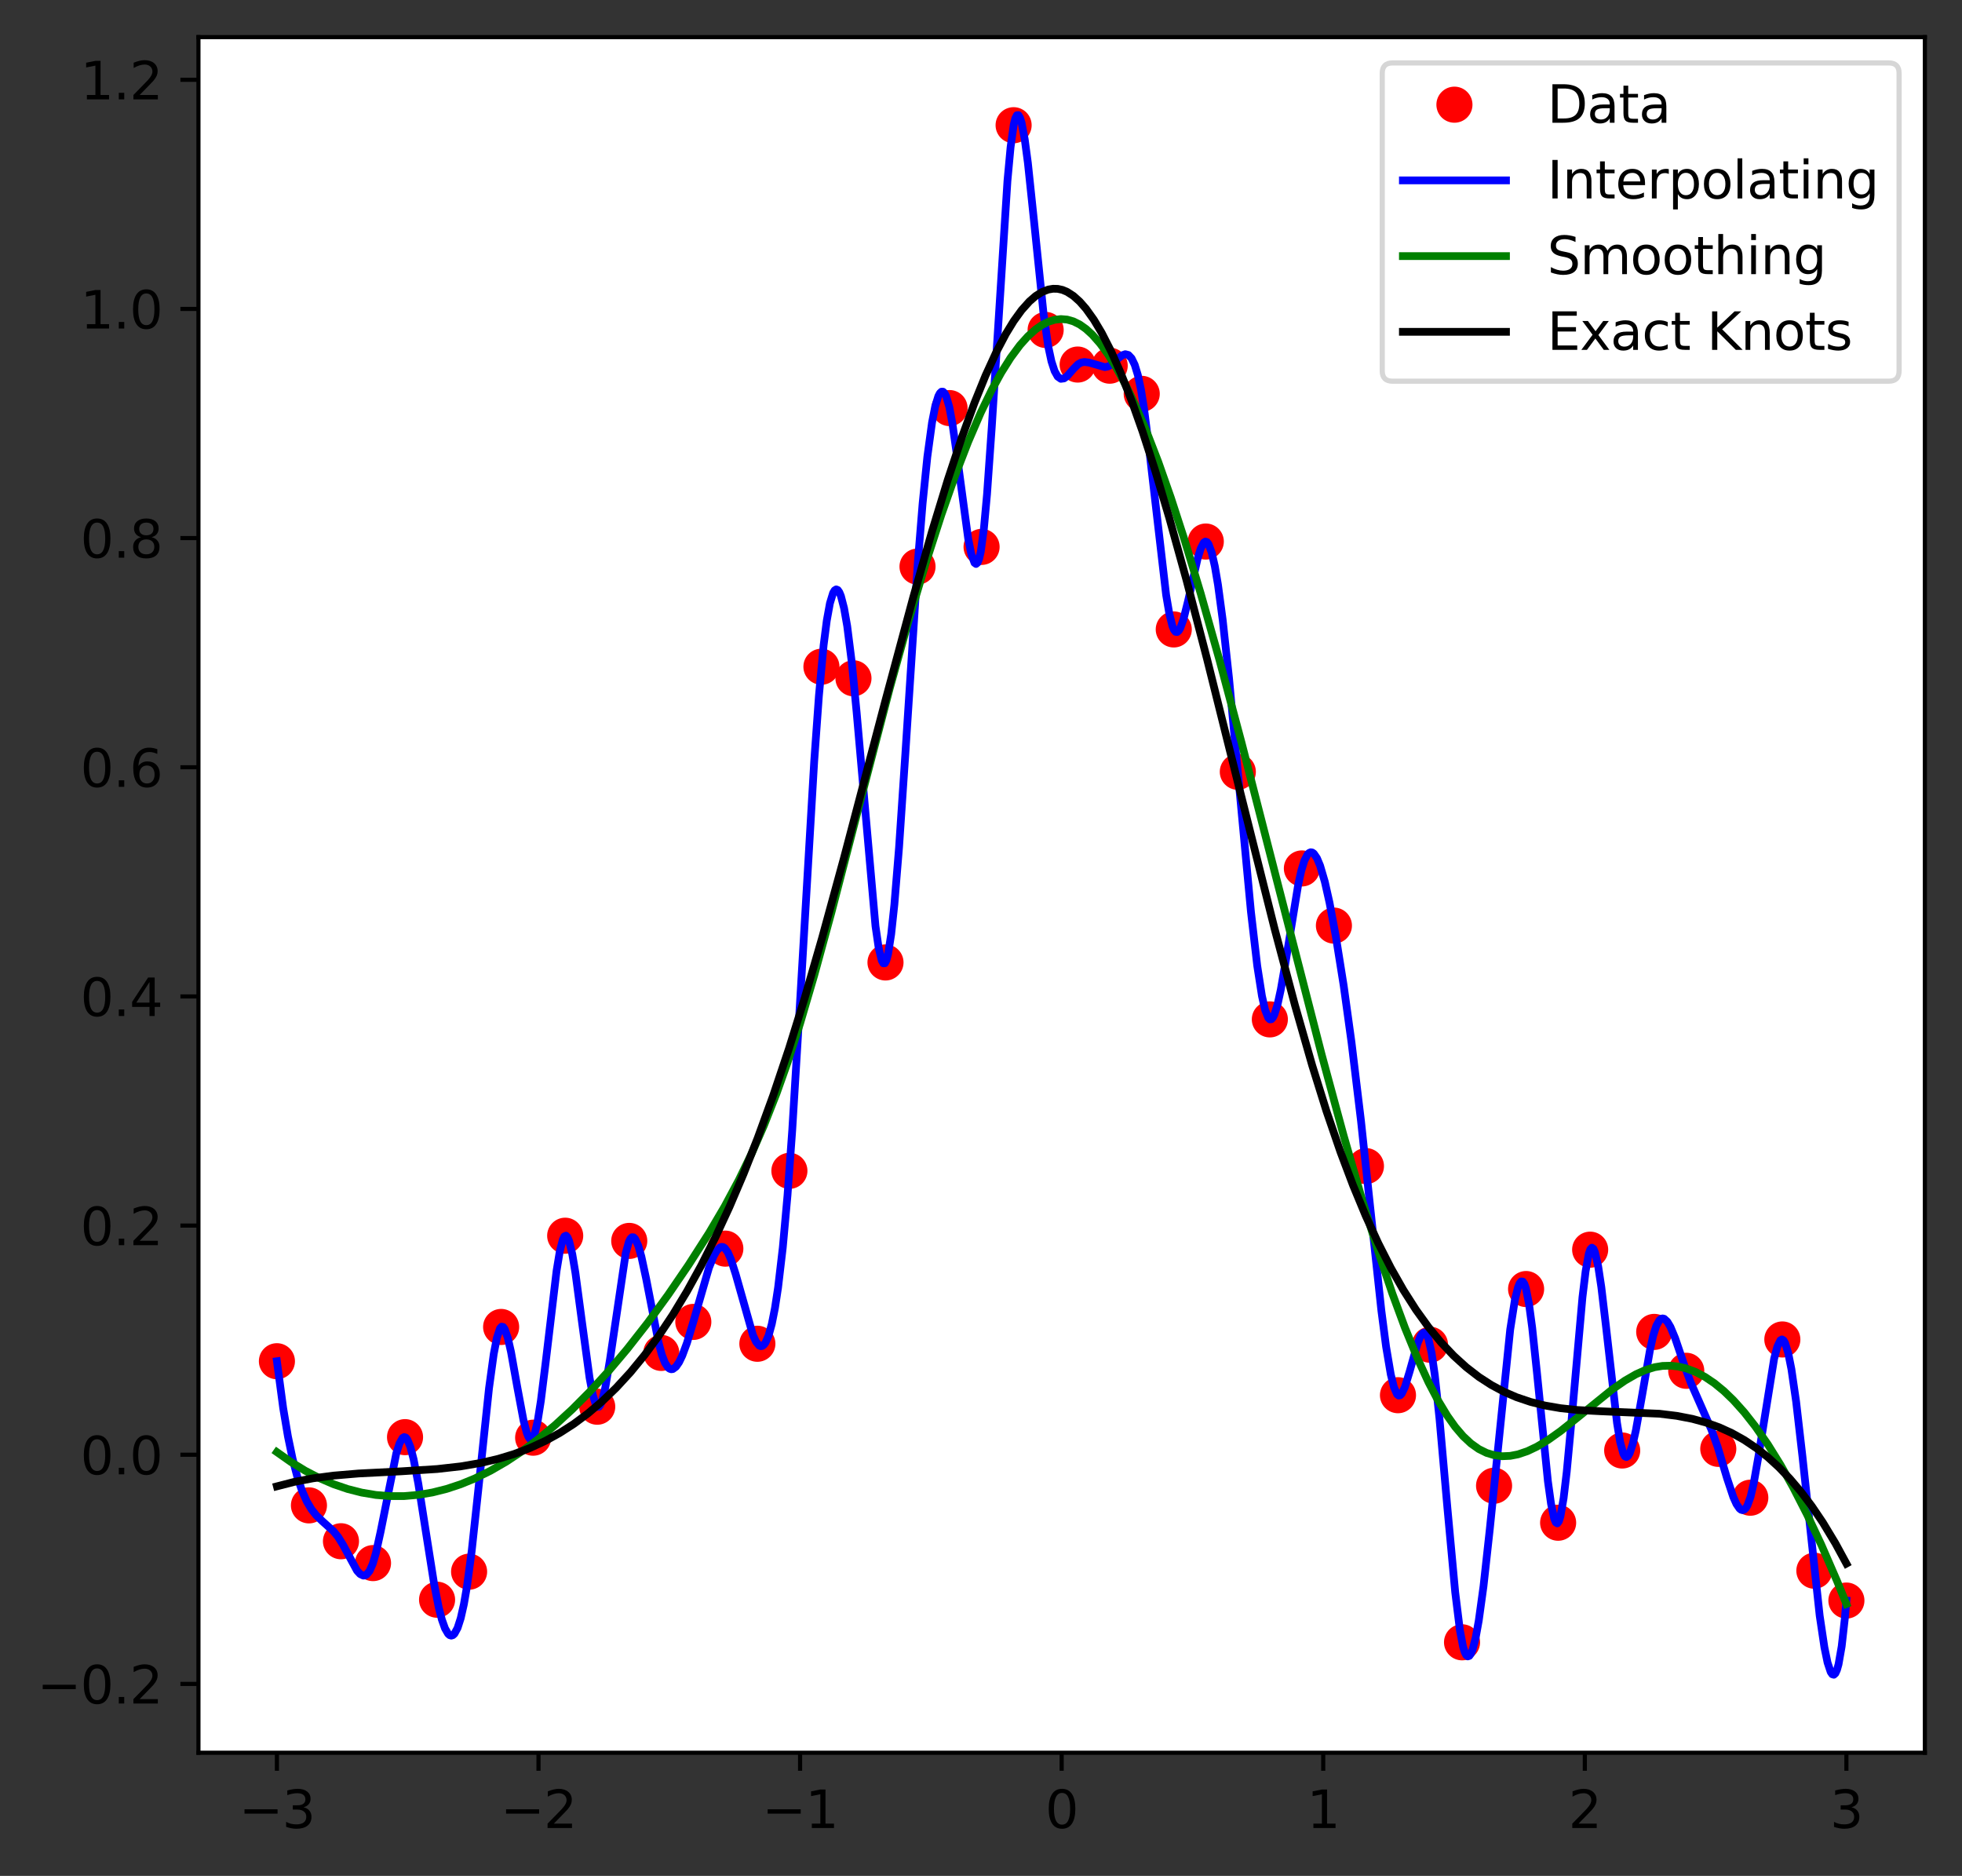 <?xml version="1.0" encoding="utf-8" standalone="no"?>
<!DOCTYPE svg PUBLIC "-//W3C//DTD SVG 1.1//EN"
  "http://www.w3.org/Graphics/SVG/1.1/DTD/svg11.dtd">
<svg xmlns:xlink="http://www.w3.org/1999/xlink" width="380.483pt" height="363.718pt" viewBox="0 0 380.483 363.718" xmlns="http://www.w3.org/2000/svg" version="1.1">
 <rect x="0" y="0" width="380.483" height="363.718" fill="#333333" stroke="none"/>
 <defs>
  <style type="text/css">*{stroke-linejoin: round; stroke-linecap: butt}</style>
 </defs>
 <g id="figure_1">
  <g id="patch_1">
   <path d="M -0 363.718 
L 380.483 363.718 
L 380.483 0 
L -0 0 
L -0 363.718 
z
" style="fill: none"/>
  </g>
  <g id="axes_1">
   <g id="patch_2">
    <path d="M 38.483 339.84 
L 373.283 339.84 
L 373.283 7.2 
L 38.483 7.2 
z
" style="fill: #ffffff"/>
   </g>
   <g id="matplotlib.axis_1">
    <g id="xtick_1">
     <g id="line2d_1">
      <defs>
       <path id="m5f7821ef68" d="M 0 0 
L 0 3.5 
" style="stroke: #000000; stroke-width: 0.8"/>
      </defs>
      <g>
       <use xlink:href="#m5f7821ef68" x="53.701" y="339.84" style="stroke: #000000; stroke-width: 0.8"/>
      </g>
     </g>
     <g id="text_1">
      <!-- −3 -->
      <g transform="translate(46.33 354.438) scale(0.1 -0.1)">
       <defs>
        <path id="DejaVuSans-2212" d="M 678 2272 
L 4684 2272 
L 4684 1741 
L 678 1741 
L 678 2272 
z
" transform="scale(0.016)"/>
        <path id="DejaVuSans-33" d="M 2597 2516 
Q 3050 2419 3304 2112 
Q 3559 1806 3559 1356 
Q 3559 666 3084 287 
Q 2609 -91 1734 -91 
Q 1441 -91 1130 -33 
Q 819 25 488 141 
L 488 750 
Q 750 597 1062 519 
Q 1375 441 1716 441 
Q 2309 441 2620 675 
Q 2931 909 2931 1356 
Q 2931 1769 2642 2001 
Q 2353 2234 1838 2234 
L 1294 2234 
L 1294 2753 
L 1863 2753 
Q 2328 2753 2575 2939 
Q 2822 3125 2822 3475 
Q 2822 3834 2567 4026 
Q 2313 4219 1838 4219 
Q 1578 4219 1281 4162 
Q 984 4106 628 3988 
L 628 4550 
Q 988 4650 1302 4700 
Q 1616 4750 1894 4750 
Q 2613 4750 3031 4423 
Q 3450 4097 3450 3541 
Q 3450 3153 3228 2886 
Q 3006 2619 2597 2516 
z
" transform="scale(0.016)"/>
       </defs>
       <use xlink:href="#DejaVuSans-2212"/>
       <use xlink:href="#DejaVuSans-33" x="83.789"/>
      </g>
     </g>
    </g>
    <g id="xtick_2">
     <g id="line2d_2">
      <g>
       <use xlink:href="#m5f7821ef68" x="104.428" y="339.84" style="stroke: #000000; stroke-width: 0.8"/>
      </g>
     </g>
     <g id="text_2">
      <!-- −2 -->
      <g transform="translate(97.057 354.438) scale(0.1 -0.1)">
       <defs>
        <path id="DejaVuSans-32" d="M 1228 531 
L 3431 531 
L 3431 0 
L 469 0 
L 469 531 
Q 828 903 1448 1529 
Q 2069 2156 2228 2338 
Q 2531 2678 2651 2914 
Q 2772 3150 2772 3378 
Q 2772 3750 2511 3984 
Q 2250 4219 1831 4219 
Q 1534 4219 1204 4116 
Q 875 4013 500 3803 
L 500 4441 
Q 881 4594 1212 4672 
Q 1544 4750 1819 4750 
Q 2544 4750 2975 4387 
Q 3406 4025 3406 3419 
Q 3406 3131 3298 2873 
Q 3191 2616 2906 2266 
Q 2828 2175 2409 1742 
Q 1991 1309 1228 531 
z
" transform="scale(0.016)"/>
       </defs>
       <use xlink:href="#DejaVuSans-2212"/>
       <use xlink:href="#DejaVuSans-32" x="83.789"/>
      </g>
     </g>
    </g>
    <g id="xtick_3">
     <g id="line2d_3">
      <g>
       <use xlink:href="#m5f7821ef68" x="155.156" y="339.84" style="stroke: #000000; stroke-width: 0.8"/>
      </g>
     </g>
     <g id="text_3">
      <!-- −1 -->
      <g transform="translate(147.784 354.438) scale(0.1 -0.1)">
       <defs>
        <path id="DejaVuSans-31" d="M 794 531 
L 1825 531 
L 1825 4091 
L 703 3866 
L 703 4441 
L 1819 4666 
L 2450 4666 
L 2450 531 
L 3481 531 
L 3481 0 
L 794 0 
L 794 531 
z
" transform="scale(0.016)"/>
       </defs>
       <use xlink:href="#DejaVuSans-2212"/>
       <use xlink:href="#DejaVuSans-31" x="83.789"/>
      </g>
     </g>
    </g>
    <g id="xtick_4">
     <g id="line2d_4">
      <g>
       <use xlink:href="#m5f7821ef68" x="205.883" y="339.84" style="stroke: #000000; stroke-width: 0.8"/>
      </g>
     </g>
     <g id="text_4">
      <!-- 0 -->
      <g transform="translate(202.702 354.438) scale(0.1 -0.1)">
       <defs>
        <path id="DejaVuSans-30" d="M 2034 4250 
Q 1547 4250 1301 3770 
Q 1056 3291 1056 2328 
Q 1056 1369 1301 889 
Q 1547 409 2034 409 
Q 2525 409 2770 889 
Q 3016 1369 3016 2328 
Q 3016 3291 2770 3770 
Q 2525 4250 2034 4250 
z
M 2034 4750 
Q 2819 4750 3233 4129 
Q 3647 3509 3647 2328 
Q 3647 1150 3233 529 
Q 2819 -91 2034 -91 
Q 1250 -91 836 529 
Q 422 1150 422 2328 
Q 422 3509 836 4129 
Q 1250 4750 2034 4750 
z
" transform="scale(0.016)"/>
       </defs>
       <use xlink:href="#DejaVuSans-30"/>
      </g>
     </g>
    </g>
    <g id="xtick_5">
     <g id="line2d_5">
      <g>
       <use xlink:href="#m5f7821ef68" x="256.61" y="339.84" style="stroke: #000000; stroke-width: 0.8"/>
      </g>
     </g>
     <g id="text_5">
      <!-- 1 -->
      <g transform="translate(253.429 354.438) scale(0.1 -0.1)">
       <use xlink:href="#DejaVuSans-31"/>
      </g>
     </g>
    </g>
    <g id="xtick_6">
     <g id="line2d_6">
      <g>
       <use xlink:href="#m5f7821ef68" x="307.337" y="339.84" style="stroke: #000000; stroke-width: 0.8"/>
      </g>
     </g>
     <g id="text_6">
      <!-- 2 -->
      <g transform="translate(304.156 354.438) scale(0.1 -0.1)">
       <use xlink:href="#DejaVuSans-32"/>
      </g>
     </g>
    </g>
    <g id="xtick_7">
     <g id="line2d_7">
      <g>
       <use xlink:href="#m5f7821ef68" x="358.065" y="339.84" style="stroke: #000000; stroke-width: 0.8"/>
      </g>
     </g>
     <g id="text_7">
      <!-- 3 -->
      <g transform="translate(354.883 354.438) scale(0.1 -0.1)">
       <use xlink:href="#DejaVuSans-33"/>
      </g>
     </g>
    </g>
   </g>
   <g id="matplotlib.axis_2">
    <g id="ytick_1">
     <g id="line2d_8">
      <defs>
       <path id="mb651087189" d="M 0 0 
L -3.5 0 
" style="stroke: #000000; stroke-width: 0.8"/>
      </defs>
      <g>
       <use xlink:href="#mb651087189" x="38.483" y="326.496" style="stroke: #000000; stroke-width: 0.8"/>
      </g>
     </g>
     <g id="text_8">
      <!-- −0.2 -->
      <g transform="translate(7.2 330.296) scale(0.1 -0.1)">
       <defs>
        <path id="DejaVuSans-2e" d="M 684 794 
L 1344 794 
L 1344 0 
L 684 0 
L 684 794 
z
" transform="scale(0.016)"/>
       </defs>
       <use xlink:href="#DejaVuSans-2212"/>
       <use xlink:href="#DejaVuSans-30" x="83.789"/>
       <use xlink:href="#DejaVuSans-2e" x="147.412"/>
       <use xlink:href="#DejaVuSans-32" x="179.199"/>
      </g>
     </g>
    </g>
    <g id="ytick_2">
     <g id="line2d_9">
      <g>
       <use xlink:href="#mb651087189" x="38.483" y="282.063" style="stroke: #000000; stroke-width: 0.8"/>
      </g>
     </g>
     <g id="text_9">
      <!-- 0.0 -->
      <g transform="translate(15.58 285.863) scale(0.1 -0.1)">
       <use xlink:href="#DejaVuSans-30"/>
       <use xlink:href="#DejaVuSans-2e" x="63.623"/>
       <use xlink:href="#DejaVuSans-30" x="95.41"/>
      </g>
     </g>
    </g>
    <g id="ytick_3">
     <g id="line2d_10">
      <g>
       <use xlink:href="#mb651087189" x="38.483" y="237.63" style="stroke: #000000; stroke-width: 0.8"/>
      </g>
     </g>
     <g id="text_10">
      <!-- 0.2 -->
      <g transform="translate(15.58 241.43) scale(0.1 -0.1)">
       <use xlink:href="#DejaVuSans-30"/>
       <use xlink:href="#DejaVuSans-2e" x="63.623"/>
       <use xlink:href="#DejaVuSans-32" x="95.41"/>
      </g>
     </g>
    </g>
    <g id="ytick_4">
     <g id="line2d_11">
      <g>
       <use xlink:href="#mb651087189" x="38.483" y="193.197" style="stroke: #000000; stroke-width: 0.8"/>
      </g>
     </g>
     <g id="text_11">
      <!-- 0.4 -->
      <g transform="translate(15.58 196.997) scale(0.1 -0.1)">
       <defs>
        <path id="DejaVuSans-34" d="M 2419 4116 
L 825 1625 
L 2419 1625 
L 2419 4116 
z
M 2253 4666 
L 3047 4666 
L 3047 1625 
L 3713 1625 
L 3713 1100 
L 3047 1100 
L 3047 0 
L 2419 0 
L 2419 1100 
L 313 1100 
L 313 1709 
L 2253 4666 
z
" transform="scale(0.016)"/>
       </defs>
       <use xlink:href="#DejaVuSans-30"/>
       <use xlink:href="#DejaVuSans-2e" x="63.623"/>
       <use xlink:href="#DejaVuSans-34" x="95.41"/>
      </g>
     </g>
    </g>
    <g id="ytick_5">
     <g id="line2d_12">
      <g>
       <use xlink:href="#mb651087189" x="38.483" y="148.764" style="stroke: #000000; stroke-width: 0.8"/>
      </g>
     </g>
     <g id="text_12">
      <!-- 0.6 -->
      <g transform="translate(15.58 152.564) scale(0.1 -0.1)">
       <defs>
        <path id="DejaVuSans-36" d="M 2113 2584 
Q 1688 2584 1439 2293 
Q 1191 2003 1191 1497 
Q 1191 994 1439 701 
Q 1688 409 2113 409 
Q 2538 409 2786 701 
Q 3034 994 3034 1497 
Q 3034 2003 2786 2293 
Q 2538 2584 2113 2584 
z
M 3366 4563 
L 3366 3988 
Q 3128 4100 2886 4159 
Q 2644 4219 2406 4219 
Q 1781 4219 1451 3797 
Q 1122 3375 1075 2522 
Q 1259 2794 1537 2939 
Q 1816 3084 2150 3084 
Q 2853 3084 3261 2657 
Q 3669 2231 3669 1497 
Q 3669 778 3244 343 
Q 2819 -91 2113 -91 
Q 1303 -91 875 529 
Q 447 1150 447 2328 
Q 447 3434 972 4092 
Q 1497 4750 2381 4750 
Q 2619 4750 2861 4703 
Q 3103 4656 3366 4563 
z
" transform="scale(0.016)"/>
       </defs>
       <use xlink:href="#DejaVuSans-30"/>
       <use xlink:href="#DejaVuSans-2e" x="63.623"/>
       <use xlink:href="#DejaVuSans-36" x="95.41"/>
      </g>
     </g>
    </g>
    <g id="ytick_6">
     <g id="line2d_13">
      <g>
       <use xlink:href="#mb651087189" x="38.483" y="104.331" style="stroke: #000000; stroke-width: 0.8"/>
      </g>
     </g>
     <g id="text_13">
      <!-- 0.8 -->
      <g transform="translate(15.58 108.131) scale(0.1 -0.1)">
       <defs>
        <path id="DejaVuSans-38" d="M 2034 2216 
Q 1584 2216 1326 1975 
Q 1069 1734 1069 1313 
Q 1069 891 1326 650 
Q 1584 409 2034 409 
Q 2484 409 2743 651 
Q 3003 894 3003 1313 
Q 3003 1734 2745 1975 
Q 2488 2216 2034 2216 
z
M 1403 2484 
Q 997 2584 770 2862 
Q 544 3141 544 3541 
Q 544 4100 942 4425 
Q 1341 4750 2034 4750 
Q 2731 4750 3128 4425 
Q 3525 4100 3525 3541 
Q 3525 3141 3298 2862 
Q 3072 2584 2669 2484 
Q 3125 2378 3379 2068 
Q 3634 1759 3634 1313 
Q 3634 634 3220 271 
Q 2806 -91 2034 -91 
Q 1263 -91 848 271 
Q 434 634 434 1313 
Q 434 1759 690 2068 
Q 947 2378 1403 2484 
z
M 1172 3481 
Q 1172 3119 1398 2916 
Q 1625 2713 2034 2713 
Q 2441 2713 2670 2916 
Q 2900 3119 2900 3481 
Q 2900 3844 2670 4047 
Q 2441 4250 2034 4250 
Q 1625 4250 1398 4047 
Q 1172 3844 1172 3481 
z
" transform="scale(0.016)"/>
       </defs>
       <use xlink:href="#DejaVuSans-30"/>
       <use xlink:href="#DejaVuSans-2e" x="63.623"/>
       <use xlink:href="#DejaVuSans-38" x="95.41"/>
      </g>
     </g>
    </g>
    <g id="ytick_7">
     <g id="line2d_14">
      <g>
       <use xlink:href="#mb651087189" x="38.483" y="59.898" style="stroke: #000000; stroke-width: 0.8"/>
      </g>
     </g>
     <g id="text_14">
      <!-- 1.0 -->
      <g transform="translate(15.58 63.698) scale(0.1 -0.1)">
       <use xlink:href="#DejaVuSans-31"/>
       <use xlink:href="#DejaVuSans-2e" x="63.623"/>
       <use xlink:href="#DejaVuSans-30" x="95.41"/>
      </g>
     </g>
    </g>
    <g id="ytick_8">
     <g id="line2d_15">
      <g>
       <use xlink:href="#mb651087189" x="38.483" y="15.465" style="stroke: #000000; stroke-width: 0.8"/>
      </g>
     </g>
     <g id="text_15">
      <!-- 1.2 -->
      <g transform="translate(15.58 19.265) scale(0.1 -0.1)">
       <use xlink:href="#DejaVuSans-31"/>
       <use xlink:href="#DejaVuSans-2e" x="63.623"/>
       <use xlink:href="#DejaVuSans-32" x="95.41"/>
      </g>
     </g>
    </g>
   </g>
   <g id="line2d_16">
    <defs>
     <path id="m5ab992fd06" d="M 0 3 
C 0.796 3 1.559 2.684 2.121 2.121 
C 2.684 1.559 3 0.796 3 0 
C 3 -0.796 2.684 -1.559 2.121 -2.121 
C 1.559 -2.684 0.796 -3 0 -3 
C -0.796 -3 -1.559 -2.684 -2.121 -2.121 
C -2.684 -1.559 -3 -0.796 -3 0 
C -3 0.796 -2.684 1.559 -2.121 2.121 
C -1.559 2.684 -0.796 3 0 3 
z
" style="stroke: #ff0000"/>
    </defs>
    <g clip-path="url(#p4820dbc3f5)">
     <use xlink:href="#m5ab992fd06" x="53.701" y="263.932" style="fill: #ff0000; stroke: #ff0000"/>
     <use xlink:href="#m5ab992fd06" x="59.912" y="291.879" style="fill: #ff0000; stroke: #ff0000"/>
     <use xlink:href="#m5ab992fd06" x="66.124" y="298.836" style="fill: #ff0000; stroke: #ff0000"/>
     <use xlink:href="#m5ab992fd06" x="72.336" y="303.073" style="fill: #ff0000; stroke: #ff0000"/>
     <use xlink:href="#m5ab992fd06" x="78.547" y="278.652" style="fill: #ff0000; stroke: #ff0000"/>
     <use xlink:href="#m5ab992fd06" x="84.759" y="310.173" style="fill: #ff0000; stroke: #ff0000"/>
     <use xlink:href="#m5ab992fd06" x="90.97" y="304.739" style="fill: #ff0000; stroke: #ff0000"/>
     <use xlink:href="#m5ab992fd06" x="97.182" y="257.287" style="fill: #ff0000; stroke: #ff0000"/>
     <use xlink:href="#m5ab992fd06" x="103.393" y="278.758" style="fill: #ff0000; stroke: #ff0000"/>
     <use xlink:href="#m5ab992fd06" x="109.605" y="239.596" style="fill: #ff0000; stroke: #ff0000"/>
     <use xlink:href="#m5ab992fd06" x="115.816" y="272.752" style="fill: #ff0000; stroke: #ff0000"/>
     <use xlink:href="#m5ab992fd06" x="122.028" y="240.602" style="fill: #ff0000; stroke: #ff0000"/>
     <use xlink:href="#m5ab992fd06" x="128.239" y="262.321" style="fill: #ff0000; stroke: #ff0000"/>
     <use xlink:href="#m5ab992fd06" x="134.451" y="256.307" style="fill: #ff0000; stroke: #ff0000"/>
     <use xlink:href="#m5ab992fd06" x="140.662" y="242.1" style="fill: #ff0000; stroke: #ff0000"/>
     <use xlink:href="#m5ab992fd06" x="146.874" y="260.545" style="fill: #ff0000; stroke: #ff0000"/>
     <use xlink:href="#m5ab992fd06" x="153.085" y="227.019" style="fill: #ff0000; stroke: #ff0000"/>
     <use xlink:href="#m5ab992fd06" x="159.297" y="129.273" style="fill: #ff0000; stroke: #ff0000"/>
     <use xlink:href="#m5ab992fd06" x="165.508" y="131.516" style="fill: #ff0000; stroke: #ff0000"/>
     <use xlink:href="#m5ab992fd06" x="171.72" y="186.613" style="fill: #ff0000; stroke: #ff0000"/>
     <use xlink:href="#m5ab992fd06" x="177.931" y="109.86" style="fill: #ff0000; stroke: #ff0000"/>
     <use xlink:href="#m5ab992fd06" x="184.143" y="79.125" style="fill: #ff0000; stroke: #ff0000"/>
     <use xlink:href="#m5ab992fd06" x="190.354" y="106.039" style="fill: #ff0000; stroke: #ff0000"/>
     <use xlink:href="#m5ab992fd06" x="196.566" y="24.278" style="fill: #ff0000; stroke: #ff0000"/>
     <use xlink:href="#m5ab992fd06" x="202.777" y="63.975" style="fill: #ff0000; stroke: #ff0000"/>
     <use xlink:href="#m5ab992fd06" x="208.989" y="70.685" style="fill: #ff0000; stroke: #ff0000"/>
     <use xlink:href="#m5ab992fd06" x="215.2" y="70.904" style="fill: #ff0000; stroke: #ff0000"/>
     <use xlink:href="#m5ab992fd06" x="221.412" y="76.365" style="fill: #ff0000; stroke: #ff0000"/>
     <use xlink:href="#m5ab992fd06" x="227.623" y="122.044" style="fill: #ff0000; stroke: #ff0000"/>
     <use xlink:href="#m5ab992fd06" x="233.835" y="105" style="fill: #ff0000; stroke: #ff0000"/>
     <use xlink:href="#m5ab992fd06" x="240.046" y="149.647" style="fill: #ff0000; stroke: #ff0000"/>
     <use xlink:href="#m5ab992fd06" x="246.258" y="197.652" style="fill: #ff0000; stroke: #ff0000"/>
     <use xlink:href="#m5ab992fd06" x="252.469" y="168.382" style="fill: #ff0000; stroke: #ff0000"/>
     <use xlink:href="#m5ab992fd06" x="258.681" y="179.466" style="fill: #ff0000; stroke: #ff0000"/>
     <use xlink:href="#m5ab992fd06" x="264.892" y="226.099" style="fill: #ff0000; stroke: #ff0000"/>
     <use xlink:href="#m5ab992fd06" x="271.104" y="270.52" style="fill: #ff0000; stroke: #ff0000"/>
     <use xlink:href="#m5ab992fd06" x="277.315" y="260.732" style="fill: #ff0000; stroke: #ff0000"/>
     <use xlink:href="#m5ab992fd06" x="283.527" y="318.429" style="fill: #ff0000; stroke: #ff0000"/>
     <use xlink:href="#m5ab992fd06" x="289.738" y="288.069" style="fill: #ff0000; stroke: #ff0000"/>
     <use xlink:href="#m5ab992fd06" x="295.95" y="249.936" style="fill: #ff0000; stroke: #ff0000"/>
     <use xlink:href="#m5ab992fd06" x="302.161" y="295.245" style="fill: #ff0000; stroke: #ff0000"/>
     <use xlink:href="#m5ab992fd06" x="308.373" y="242.302" style="fill: #ff0000; stroke: #ff0000"/>
     <use xlink:href="#m5ab992fd06" x="314.584" y="281.241" style="fill: #ff0000; stroke: #ff0000"/>
     <use xlink:href="#m5ab992fd06" x="320.796" y="258.245" style="fill: #ff0000; stroke: #ff0000"/>
     <use xlink:href="#m5ab992fd06" x="327.007" y="265.785" style="fill: #ff0000; stroke: #ff0000"/>
     <use xlink:href="#m5ab992fd06" x="333.219" y="280.921" style="fill: #ff0000; stroke: #ff0000"/>
     <use xlink:href="#m5ab992fd06" x="339.43" y="290.396" style="fill: #ff0000; stroke: #ff0000"/>
     <use xlink:href="#m5ab992fd06" x="345.642" y="259.712" style="fill: #ff0000; stroke: #ff0000"/>
     <use xlink:href="#m5ab992fd06" x="351.853" y="304.551" style="fill: #ff0000; stroke: #ff0000"/>
     <use xlink:href="#m5ab992fd06" x="358.065" y="310.337" style="fill: #ff0000; stroke: #ff0000"/>
    </g>
   </g>
   <g id="line2d_17">
    <path d="M 53.701 263.932 
L 54.92 273.044 
L 55.834 278.485 
L 56.748 282.88 
L 57.662 286.361 
L 58.576 289.061 
L 59.49 291.112 
L 60.404 292.648 
L 61.318 293.8 
L 62.536 294.97 
L 64.669 296.891 
L 65.583 298.009 
L 66.497 299.491 
L 69.239 304.546 
L 69.848 305.206 
L 70.458 305.496 
L 70.762 305.474 
L 71.067 305.323 
L 71.676 304.595 
L 72.286 303.217 
L 72.895 301.133 
L 73.809 296.979 
L 76.856 281.782 
L 77.465 279.888 
L 78.074 278.809 
L 78.379 278.633 
L 78.684 278.73 
L 78.988 279.103 
L 79.598 280.593 
L 80.207 282.933 
L 81.121 287.662 
L 82.644 297.362 
L 84.168 307.016 
L 85.082 311.675 
L 85.691 314.031 
L 86.301 315.744 
L 86.91 316.788 
L 87.215 317.052 
L 87.519 317.138 
L 87.824 317.044 
L 88.129 316.766 
L 88.738 315.647 
L 89.347 313.754 
L 89.957 311.061 
L 90.566 307.542 
L 91.48 300.684 
L 92.699 289.383 
L 94.831 269.191 
L 95.745 262.543 
L 96.355 259.398 
L 96.964 257.572 
L 97.269 257.231 
L 97.573 257.288 
L 97.878 257.704 
L 98.487 259.447 
L 99.097 262.126 
L 100.315 268.943 
L 101.534 275.465 
L 102.143 277.775 
L 102.448 278.545 
L 102.753 279.003 
L 103.057 279.106 
L 103.362 278.812 
L 103.667 278.09 
L 104.276 275.486 
L 104.885 271.636 
L 105.799 264.32 
L 107.932 246.417 
L 108.541 242.722 
L 109.151 240.324 
L 109.455 239.725 
L 109.76 239.584 
L 110.065 239.901 
L 110.369 240.632 
L 110.979 243.155 
L 111.588 246.789 
L 112.807 255.934 
L 114.33 267.136 
L 114.939 270.378 
L 115.549 272.368 
L 115.853 272.779 
L 116.158 272.761 
L 116.463 272.342 
L 116.767 271.562 
L 117.377 269.074 
L 118.291 263.607 
L 121.337 243.016 
L 121.947 240.8 
L 122.251 240.179 
L 122.556 239.889 
L 122.861 239.905 
L 123.165 240.2 
L 123.775 241.524 
L 124.384 243.653 
L 125.298 247.896 
L 127.735 260.4 
L 128.345 262.665 
L 128.954 264.24 
L 129.563 265.161 
L 129.868 265.395 
L 130.173 265.489 
L 130.477 265.45 
L 131.087 265.004 
L 131.696 264.119 
L 132.305 262.857 
L 133.219 260.39 
L 134.438 256.351 
L 137.485 245.812 
L 138.399 243.537 
L 139.008 242.478 
L 139.617 241.872 
L 139.922 241.762 
L 140.227 241.793 
L 140.531 241.974 
L 141.141 242.807 
L 141.75 244.195 
L 142.664 247.042 
L 146.015 258.876 
L 146.625 260.174 
L 147.234 260.897 
L 147.539 261.015 
L 147.844 260.962 
L 148.148 260.733 
L 148.453 260.32 
L 149.062 258.918 
L 149.672 256.708 
L 150.281 253.639 
L 150.89 249.661 
L 151.804 241.879 
L 152.718 231.769 
L 153.632 219.199 
L 155.156 194.151 
L 157.898 147.567 
L 158.812 134.889 
L 159.726 125.065 
L 160.335 120.318 
L 160.944 116.969 
L 161.554 114.971 
L 161.858 114.463 
L 162.163 114.275 
L 162.468 114.4 
L 162.772 114.833 
L 163.077 115.568 
L 163.686 117.918 
L 164.296 121.402 
L 165.21 128.648 
L 166.124 138.127 
L 169.78 179.572 
L 170.389 183.745 
L 170.998 186.252 
L 171.303 186.778 
L 171.608 186.763 
L 171.912 186.169 
L 172.217 185.005 
L 172.826 181.127 
L 173.436 175.454 
L 174.35 164.301 
L 175.568 146.212 
L 178.006 108.845 
L 178.92 97.591 
L 179.834 88.582 
L 180.748 81.91 
L 181.357 78.806 
L 181.966 76.809 
L 182.271 76.234 
L 182.576 75.946 
L 182.88 75.948 
L 183.185 76.244 
L 183.49 76.837 
L 184.099 78.929 
L 184.708 82.196 
L 185.622 88.644 
L 187.755 104.417 
L 188.364 107.441 
L 188.974 109.125 
L 189.278 109.35 
L 189.583 109.1 
L 189.888 108.331 
L 190.192 106.994 
L 190.802 102.495 
L 191.411 95.825 
L 192.325 82.874 
L 195.372 35.065 
L 195.981 28.506 
L 196.59 24.149 
L 196.895 22.934 
L 197.2 22.34 
L 197.504 22.32 
L 197.809 22.826 
L 198.114 23.81 
L 198.723 27.02 
L 199.332 31.567 
L 200.551 43.132 
L 202.379 60.902 
L 203.293 67.225 
L 203.902 70.058 
L 204.512 71.943 
L 205.121 73.026 
L 205.73 73.453 
L 206.34 73.371 
L 206.949 72.925 
L 208.168 71.528 
L 209.082 70.614 
L 209.691 70.291 
L 210.301 70.182 
L 211.215 70.308 
L 214.261 71.179 
L 214.871 71.057 
L 215.48 70.721 
L 216.699 69.616 
L 217.613 68.885 
L 218.222 68.675 
L 218.831 68.831 
L 219.441 69.474 
L 220.05 70.728 
L 220.659 72.716 
L 221.269 75.56 
L 221.878 79.357 
L 222.792 86.517 
L 226.143 115.36 
L 226.753 118.937 
L 227.362 121.394 
L 227.667 122.126 
L 227.971 122.503 
L 228.276 122.552 
L 228.581 122.304 
L 228.885 121.794 
L 229.495 120.12 
L 230.409 116.468 
L 232.237 108.347 
L 232.846 106.371 
L 233.455 105.202 
L 233.76 105.003 
L 234.065 105.103 
L 234.369 105.501 
L 234.979 107.137 
L 235.588 109.797 
L 236.197 113.367 
L 237.111 120.179 
L 238.33 131.384 
L 240.158 150.886 
L 242.595 176.816 
L 243.814 187.288 
L 244.728 193.133 
L 245.337 195.811 
L 245.947 197.35 
L 246.251 197.65 
L 246.556 197.619 
L 246.861 197.278 
L 247.165 196.652 
L 247.775 194.659 
L 248.384 191.856 
L 249.298 186.607 
L 251.735 171.644 
L 252.345 168.858 
L 252.954 166.863 
L 253.563 165.679 
L 253.868 165.372 
L 254.173 165.245 
L 254.477 165.291 
L 254.782 165.502 
L 255.391 166.388 
L 256.001 167.843 
L 256.915 170.96 
L 257.829 175.018 
L 259.047 181.539 
L 260.571 191.08 
L 262.094 202.1 
L 263.922 217.237 
L 265.75 234.345 
L 267.883 254.119 
L 268.797 261.11 
L 269.711 266.5 
L 270.32 268.96 
L 270.929 270.343 
L 271.234 270.586 
L 271.539 270.53 
L 271.844 270.21 
L 272.453 268.924 
L 273.367 265.923 
L 274.89 260.493 
L 275.5 259.021 
L 275.804 258.58 
L 276.109 258.385 
L 276.414 258.472 
L 276.718 258.877 
L 277.023 259.637 
L 277.632 262.352 
L 278.242 266.588 
L 279.156 275.095 
L 280.679 292.267 
L 282.202 308.717 
L 283.116 316.098 
L 283.726 319.298 
L 284.03 320.297 
L 284.335 320.913 
L 284.64 321.164 
L 284.944 321.067 
L 285.249 320.641 
L 285.554 319.905 
L 286.163 317.574 
L 286.772 314.22 
L 287.686 307.59 
L 288.905 296.537 
L 292.866 257.794 
L 293.78 252.012 
L 294.389 249.561 
L 294.694 248.831 
L 294.998 248.465 
L 295.303 248.488 
L 295.608 248.924 
L 295.912 249.798 
L 296.522 252.875 
L 297.131 257.417 
L 298.045 266.046 
L 300.178 287.193 
L 300.787 291.579 
L 301.396 294.447 
L 301.701 295.179 
L 302.006 295.371 
L 302.31 294.974 
L 302.615 293.989 
L 303.224 290.485 
L 303.834 285.333 
L 304.748 275.559 
L 306.88 251.526 
L 307.49 246.487 
L 308.099 243.133 
L 308.404 242.237 
L 308.708 241.916 
L 309.013 242.133 
L 309.318 242.839 
L 309.927 245.514 
L 310.536 249.541 
L 311.45 257.237 
L 313.583 275.896 
L 314.192 279.603 
L 314.802 281.856 
L 315.106 282.373 
L 315.411 282.515 
L 315.716 282.317 
L 316.02 281.809 
L 316.63 279.994 
L 317.239 277.328 
L 318.458 270.478 
L 319.981 261.725 
L 320.59 258.992 
L 321.2 257.067 
L 321.809 255.981 
L 322.114 255.721 
L 322.418 255.631 
L 322.723 255.699 
L 323.332 256.253 
L 323.942 257.277 
L 324.856 259.463 
L 326.684 264.857 
L 327.902 268.134 
L 329.73 272.279 
L 331.863 277.135 
L 333.082 280.499 
L 334.91 286.586 
L 336.129 290.251 
L 336.738 291.612 
L 337.347 292.504 
L 337.652 292.736 
L 337.957 292.807 
L 338.261 292.702 
L 338.566 292.405 
L 338.871 291.903 
L 339.48 290.223 
L 340.089 287.618 
L 341.003 282.411 
L 344.05 263.439 
L 344.659 261.128 
L 345.269 259.866 
L 345.573 259.702 
L 345.878 259.885 
L 346.183 260.409 
L 346.792 262.391 
L 347.401 265.469 
L 348.315 271.755 
L 349.534 282.32 
L 352.885 313.276 
L 353.799 319.41 
L 354.409 322.358 
L 355.018 324.188 
L 355.323 324.627 
L 355.627 324.72 
L 355.932 324.445 
L 356.237 323.778 
L 356.541 322.7 
L 357.151 319.215 
L 357.76 313.812 
L 358.065 310.337 
L 358.065 310.337 
" clip-path="url(#p4820dbc3f5)" style="fill: none; stroke: #0000ff; stroke-width: 1.5; stroke-linecap: square"/>
   </g>
   <g id="line2d_18">
    <path d="M 53.701 281.552 
L 56.443 283.482 
L 59.185 285.16 
L 61.927 286.588 
L 64.669 287.769 
L 67.411 288.706 
L 70.153 289.403 
L 72.895 289.862 
L 75.637 290.086 
L 78.379 290.078 
L 81.121 289.841 
L 83.863 289.377 
L 86.605 288.691 
L 89.347 287.784 
L 92.089 286.661 
L 95.136 285.161 
L 98.183 283.4 
L 101.229 281.383 
L 104.276 279.113 
L 107.627 276.329 
L 110.979 273.25 
L 114.33 269.882 
L 117.986 265.882 
L 121.642 261.551 
L 125.603 256.492 
L 129.563 251.061 
L 133.524 245.266 
L 137.485 239.088 
L 140.531 233.919 
L 143.273 228.801 
L 145.711 223.776 
L 148.148 218.212 
L 150.586 212.021 
L 152.718 206.021 
L 155.156 198.444 
L 157.898 189.115 
L 161.249 176.853 
L 166.428 156.892 
L 172.522 133.543 
L 176.178 120.407 
L 179.529 109.175 
L 182.576 99.741 
L 185.318 91.962 
L 187.755 85.667 
L 190.192 80.006 
L 192.325 75.609 
L 194.153 72.277 
L 195.981 69.371 
L 197.809 66.91 
L 199.332 65.212 
L 200.856 63.849 
L 202.074 63.007 
L 203.293 62.391 
L 204.512 62.008 
L 205.73 61.863 
L 206.949 61.963 
L 208.168 62.313 
L 209.386 62.919 
L 210.605 63.782 
L 211.824 64.894 
L 213.347 66.622 
L 214.871 68.71 
L 216.394 71.143 
L 218.222 74.496 
L 220.05 78.295 
L 222.183 83.254 
L 224.62 89.563 
L 227.057 96.494 
L 229.799 104.955 
L 232.846 115.069 
L 236.502 128.024 
L 240.767 143.99 
L 247.165 168.922 
L 256.305 204.482 
L 260.571 220.204 
L 264.227 232.868 
L 267.273 242.68 
L 270.015 250.822 
L 272.453 257.435 
L 274.89 263.391 
L 277.023 268.013 
L 278.851 271.502 
L 280.679 274.526 
L 282.202 276.67 
L 283.726 278.456 
L 285.249 279.878 
L 286.772 280.955 
L 288.296 281.71 
L 289.819 282.167 
L 291.342 282.35 
L 292.866 282.282 
L 294.389 281.988 
L 296.217 281.369 
L 298.045 280.498 
L 300.178 279.219 
L 302.615 277.49 
L 305.966 274.817 
L 312.669 269.39 
L 315.106 267.699 
L 317.239 266.467 
L 319.067 265.646 
L 320.895 265.085 
L 322.418 264.84 
L 323.942 264.799 
L 325.465 264.96 
L 326.988 265.319 
L 328.816 266.007 
L 330.644 266.971 
L 332.472 268.206 
L 334.301 269.706 
L 336.129 271.467 
L 338.261 273.843 
L 340.394 276.558 
L 342.831 280.065 
L 345.269 283.991 
L 347.706 288.325 
L 350.448 293.671 
L 353.19 299.499 
L 356.237 306.519 
L 358.065 310.996 
L 358.065 310.996 
" clip-path="url(#p4820dbc3f5)" style="fill: none; stroke: #008000; stroke-width: 1.5; stroke-linecap: square"/>
   </g>
   <g id="line2d_19">
    <path d="M 53.701 288.189 
L 57.052 287.329 
L 60.708 286.633 
L 64.669 286.108 
L 69.544 285.697 
L 77.77 285.279 
L 84.777 284.832 
L 89.347 284.317 
L 93.308 283.639 
L 96.659 282.848 
L 99.706 281.921 
L 102.753 280.767 
L 105.799 279.357 
L 108.541 277.845 
L 111.283 276.081 
L 114.025 274.045 
L 116.767 271.714 
L 119.509 269.069 
L 122.251 266.088 
L 124.993 262.75 
L 127.735 259.034 
L 130.477 254.919 
L 133.219 250.384 
L 135.961 245.409 
L 138.703 239.971 
L 141.445 234.05 
L 144.187 227.625 
L 146.929 220.676 
L 149.976 212.312 
L 153.023 203.246 
L 156.07 193.449 
L 159.421 181.881 
L 163.686 166.284 
L 171.608 136.209 
L 177.092 115.834 
L 180.748 103.018 
L 183.794 93.055 
L 186.536 84.793 
L 188.974 78.114 
L 191.106 72.853 
L 193.239 68.198 
L 195.067 64.733 
L 196.59 62.243 
L 198.114 60.139 
L 199.637 58.439 
L 200.856 57.386 
L 202.074 56.617 
L 203.293 56.142 
L 204.207 55.986 
L 205.121 56.006 
L 206.035 56.206 
L 206.949 56.59 
L 208.168 57.379 
L 209.386 58.474 
L 210.605 59.864 
L 212.129 61.997 
L 213.652 64.549 
L 215.48 68.131 
L 217.308 72.243 
L 219.441 77.657 
L 221.573 83.675 
L 224.011 91.212 
L 226.753 100.417 
L 230.104 112.526 
L 234.065 127.734 
L 240.463 153.375 
L 247.165 180.031 
L 251.126 194.903 
L 254.477 206.604 
L 257.219 215.394 
L 259.961 223.386 
L 262.399 229.841 
L 264.836 235.714 
L 267.273 241.033 
L 269.711 245.825 
L 272.148 250.119 
L 274.586 253.941 
L 277.023 257.321 
L 279.46 260.285 
L 281.898 262.862 
L 284.335 265.078 
L 286.772 266.963 
L 289.21 268.544 
L 291.647 269.847 
L 294.084 270.903 
L 296.826 271.827 
L 299.568 272.511 
L 302.615 273.038 
L 305.966 273.396 
L 310.536 273.637 
L 321.809 274.112 
L 325.16 274.52 
L 328.207 275.108 
L 330.949 275.86 
L 333.386 276.738 
L 335.824 277.844 
L 338.261 279.203 
L 340.699 280.846 
L 342.831 282.536 
L 344.964 284.483 
L 347.097 286.704 
L 349.229 289.218 
L 351.362 292.044 
L 353.495 295.201 
L 355.932 299.237 
L 358.065 303.165 
L 358.065 303.165 
" clip-path="url(#p4820dbc3f5)" style="fill: none; stroke: #000000; stroke-width: 1.5; stroke-linecap: square"/>
   </g>
   <g id="patch_3">
    <path d="M 38.483 339.84 
L 38.483 7.2 
" style="fill: none; stroke: #000000; stroke-width: 0.8; stroke-linejoin: miter; stroke-linecap: square"/>
   </g>
   <g id="patch_4">
    <path d="M 373.283 339.84 
L 373.283 7.2 
" style="fill: none; stroke: #000000; stroke-width: 0.8; stroke-linejoin: miter; stroke-linecap: square"/>
   </g>
   <g id="patch_5">
    <path d="M 38.483 339.84 
L 373.283 339.84 
" style="fill: none; stroke: #000000; stroke-width: 0.8; stroke-linejoin: miter; stroke-linecap: square"/>
   </g>
   <g id="patch_6">
    <path d="M 38.483 7.2 
L 373.283 7.2 
" style="fill: none; stroke: #000000; stroke-width: 0.8; stroke-linejoin: miter; stroke-linecap: square"/>
   </g>
   <g id="legend_1">
    <g id="patch_7">
     <path d="M 270.053 73.912 
L 366.283 73.912 
Q 368.283 73.912 368.283 71.912 
L 368.283 14.2 
Q 368.283 12.2 366.283 12.2 
L 270.053 12.2 
Q 268.053 12.2 268.053 14.2 
L 268.053 71.912 
Q 268.053 73.912 270.053 73.912 
z
" style="fill: #ffffff; opacity: 0.8; stroke: #cccccc; stroke-linejoin: miter"/>
    </g>
    <g id="line2d_20">
     <g>
      <use xlink:href="#m5ab992fd06" x="282.053" y="20.298" style="fill: #ff0000; stroke: #ff0000"/>
     </g>
    </g>
    <g id="text_16">
     <!-- Data -->
     <g transform="translate(300.053 23.798) scale(0.1 -0.1)">
      <defs>
       <path id="DejaVuSans-44" d="M 1259 4147 
L 1259 519 
L 2022 519 
Q 2988 519 3436 956 
Q 3884 1394 3884 2338 
Q 3884 3275 3436 3711 
Q 2988 4147 2022 4147 
L 1259 4147 
z
M 628 4666 
L 1925 4666 
Q 3281 4666 3915 4102 
Q 4550 3538 4550 2338 
Q 4550 1131 3912 565 
Q 3275 0 1925 0 
L 628 0 
L 628 4666 
z
" transform="scale(0.016)"/>
       <path id="DejaVuSans-61" d="M 2194 1759 
Q 1497 1759 1228 1600 
Q 959 1441 959 1056 
Q 959 750 1161 570 
Q 1363 391 1709 391 
Q 2188 391 2477 730 
Q 2766 1069 2766 1631 
L 2766 1759 
L 2194 1759 
z
M 3341 1997 
L 3341 0 
L 2766 0 
L 2766 531 
Q 2569 213 2275 61 
Q 1981 -91 1556 -91 
Q 1019 -91 701 211 
Q 384 513 384 1019 
Q 384 1609 779 1909 
Q 1175 2209 1959 2209 
L 2766 2209 
L 2766 2266 
Q 2766 2663 2505 2880 
Q 2244 3097 1772 3097 
Q 1472 3097 1187 3025 
Q 903 2953 641 2809 
L 641 3341 
Q 956 3463 1253 3523 
Q 1550 3584 1831 3584 
Q 2591 3584 2966 3190 
Q 3341 2797 3341 1997 
z
" transform="scale(0.016)"/>
       <path id="DejaVuSans-74" d="M 1172 4494 
L 1172 3500 
L 2356 3500 
L 2356 3053 
L 1172 3053 
L 1172 1153 
Q 1172 725 1289 603 
Q 1406 481 1766 481 
L 2356 481 
L 2356 0 
L 1766 0 
Q 1100 0 847 248 
Q 594 497 594 1153 
L 594 3053 
L 172 3053 
L 172 3500 
L 594 3500 
L 594 4494 
L 1172 4494 
z
" transform="scale(0.016)"/>
      </defs>
      <use xlink:href="#DejaVuSans-44"/>
      <use xlink:href="#DejaVuSans-61" x="77.002"/>
      <use xlink:href="#DejaVuSans-74" x="138.281"/>
      <use xlink:href="#DejaVuSans-61" x="177.49"/>
     </g>
    </g>
    <g id="line2d_21">
     <path d="M 272.053 34.977 
L 282.053 34.977 
L 292.053 34.977 
" style="fill: none; stroke: #0000ff; stroke-width: 1.5; stroke-linecap: square"/>
    </g>
    <g id="text_17">
     <!-- Interpolating -->
     <g transform="translate(300.053 38.477) scale(0.1 -0.1)">
      <defs>
       <path id="DejaVuSans-49" d="M 628 4666 
L 1259 4666 
L 1259 0 
L 628 0 
L 628 4666 
z
" transform="scale(0.016)"/>
       <path id="DejaVuSans-6e" d="M 3513 2113 
L 3513 0 
L 2938 0 
L 2938 2094 
Q 2938 2591 2744 2837 
Q 2550 3084 2163 3084 
Q 1697 3084 1428 2787 
Q 1159 2491 1159 1978 
L 1159 0 
L 581 0 
L 581 3500 
L 1159 3500 
L 1159 2956 
Q 1366 3272 1645 3428 
Q 1925 3584 2291 3584 
Q 2894 3584 3203 3211 
Q 3513 2838 3513 2113 
z
" transform="scale(0.016)"/>
       <path id="DejaVuSans-65" d="M 3597 1894 
L 3597 1613 
L 953 1613 
Q 991 1019 1311 708 
Q 1631 397 2203 397 
Q 2534 397 2845 478 
Q 3156 559 3463 722 
L 3463 178 
Q 3153 47 2828 -22 
Q 2503 -91 2169 -91 
Q 1331 -91 842 396 
Q 353 884 353 1716 
Q 353 2575 817 3079 
Q 1281 3584 2069 3584 
Q 2775 3584 3186 3129 
Q 3597 2675 3597 1894 
z
M 3022 2063 
Q 3016 2534 2758 2815 
Q 2500 3097 2075 3097 
Q 1594 3097 1305 2825 
Q 1016 2553 972 2059 
L 3022 2063 
z
" transform="scale(0.016)"/>
       <path id="DejaVuSans-72" d="M 2631 2963 
Q 2534 3019 2420 3045 
Q 2306 3072 2169 3072 
Q 1681 3072 1420 2755 
Q 1159 2438 1159 1844 
L 1159 0 
L 581 0 
L 581 3500 
L 1159 3500 
L 1159 2956 
Q 1341 3275 1631 3429 
Q 1922 3584 2338 3584 
Q 2397 3584 2469 3576 
Q 2541 3569 2628 3553 
L 2631 2963 
z
" transform="scale(0.016)"/>
       <path id="DejaVuSans-70" d="M 1159 525 
L 1159 -1331 
L 581 -1331 
L 581 3500 
L 1159 3500 
L 1159 2969 
Q 1341 3281 1617 3432 
Q 1894 3584 2278 3584 
Q 2916 3584 3314 3078 
Q 3713 2572 3713 1747 
Q 3713 922 3314 415 
Q 2916 -91 2278 -91 
Q 1894 -91 1617 61 
Q 1341 213 1159 525 
z
M 3116 1747 
Q 3116 2381 2855 2742 
Q 2594 3103 2138 3103 
Q 1681 3103 1420 2742 
Q 1159 2381 1159 1747 
Q 1159 1113 1420 752 
Q 1681 391 2138 391 
Q 2594 391 2855 752 
Q 3116 1113 3116 1747 
z
" transform="scale(0.016)"/>
       <path id="DejaVuSans-6f" d="M 1959 3097 
Q 1497 3097 1228 2736 
Q 959 2375 959 1747 
Q 959 1119 1226 758 
Q 1494 397 1959 397 
Q 2419 397 2687 759 
Q 2956 1122 2956 1747 
Q 2956 2369 2687 2733 
Q 2419 3097 1959 3097 
z
M 1959 3584 
Q 2709 3584 3137 3096 
Q 3566 2609 3566 1747 
Q 3566 888 3137 398 
Q 2709 -91 1959 -91 
Q 1206 -91 779 398 
Q 353 888 353 1747 
Q 353 2609 779 3096 
Q 1206 3584 1959 3584 
z
" transform="scale(0.016)"/>
       <path id="DejaVuSans-6c" d="M 603 4863 
L 1178 4863 
L 1178 0 
L 603 0 
L 603 4863 
z
" transform="scale(0.016)"/>
       <path id="DejaVuSans-69" d="M 603 3500 
L 1178 3500 
L 1178 0 
L 603 0 
L 603 3500 
z
M 603 4863 
L 1178 4863 
L 1178 4134 
L 603 4134 
L 603 4863 
z
" transform="scale(0.016)"/>
       <path id="DejaVuSans-67" d="M 2906 1791 
Q 2906 2416 2648 2759 
Q 2391 3103 1925 3103 
Q 1463 3103 1205 2759 
Q 947 2416 947 1791 
Q 947 1169 1205 825 
Q 1463 481 1925 481 
Q 2391 481 2648 825 
Q 2906 1169 2906 1791 
z
M 3481 434 
Q 3481 -459 3084 -895 
Q 2688 -1331 1869 -1331 
Q 1566 -1331 1297 -1286 
Q 1028 -1241 775 -1147 
L 775 -588 
Q 1028 -725 1275 -790 
Q 1522 -856 1778 -856 
Q 2344 -856 2625 -561 
Q 2906 -266 2906 331 
L 2906 616 
Q 2728 306 2450 153 
Q 2172 0 1784 0 
Q 1141 0 747 490 
Q 353 981 353 1791 
Q 353 2603 747 3093 
Q 1141 3584 1784 3584 
Q 2172 3584 2450 3431 
Q 2728 3278 2906 2969 
L 2906 3500 
L 3481 3500 
L 3481 434 
z
" transform="scale(0.016)"/>
      </defs>
      <use xlink:href="#DejaVuSans-49"/>
      <use xlink:href="#DejaVuSans-6e" x="29.492"/>
      <use xlink:href="#DejaVuSans-74" x="92.871"/>
      <use xlink:href="#DejaVuSans-65" x="132.08"/>
      <use xlink:href="#DejaVuSans-72" x="193.604"/>
      <use xlink:href="#DejaVuSans-70" x="234.717"/>
      <use xlink:href="#DejaVuSans-6f" x="298.193"/>
      <use xlink:href="#DejaVuSans-6c" x="359.375"/>
      <use xlink:href="#DejaVuSans-61" x="387.158"/>
      <use xlink:href="#DejaVuSans-74" x="448.438"/>
      <use xlink:href="#DejaVuSans-69" x="487.646"/>
      <use xlink:href="#DejaVuSans-6e" x="515.43"/>
      <use xlink:href="#DejaVuSans-67" x="578.809"/>
     </g>
    </g>
    <g id="line2d_22">
     <path d="M 272.053 49.655 
L 282.053 49.655 
L 292.053 49.655 
" style="fill: none; stroke: #008000; stroke-width: 1.5; stroke-linecap: square"/>
    </g>
    <g id="text_18">
     <!-- Smoothing -->
     <g transform="translate(300.053 53.155) scale(0.1 -0.1)">
      <defs>
       <path id="DejaVuSans-53" d="M 3425 4513 
L 3425 3897 
Q 3066 4069 2747 4153 
Q 2428 4238 2131 4238 
Q 1616 4238 1336 4038 
Q 1056 3838 1056 3469 
Q 1056 3159 1242 3001 
Q 1428 2844 1947 2747 
L 2328 2669 
Q 3034 2534 3370 2195 
Q 3706 1856 3706 1288 
Q 3706 609 3251 259 
Q 2797 -91 1919 -91 
Q 1588 -91 1214 -16 
Q 841 59 441 206 
L 441 856 
Q 825 641 1194 531 
Q 1563 422 1919 422 
Q 2459 422 2753 634 
Q 3047 847 3047 1241 
Q 3047 1584 2836 1778 
Q 2625 1972 2144 2069 
L 1759 2144 
Q 1053 2284 737 2584 
Q 422 2884 422 3419 
Q 422 4038 858 4394 
Q 1294 4750 2059 4750 
Q 2388 4750 2728 4690 
Q 3069 4631 3425 4513 
z
" transform="scale(0.016)"/>
       <path id="DejaVuSans-6d" d="M 3328 2828 
Q 3544 3216 3844 3400 
Q 4144 3584 4550 3584 
Q 5097 3584 5394 3201 
Q 5691 2819 5691 2113 
L 5691 0 
L 5113 0 
L 5113 2094 
Q 5113 2597 4934 2840 
Q 4756 3084 4391 3084 
Q 3944 3084 3684 2787 
Q 3425 2491 3425 1978 
L 3425 0 
L 2847 0 
L 2847 2094 
Q 2847 2600 2669 2842 
Q 2491 3084 2119 3084 
Q 1678 3084 1418 2786 
Q 1159 2488 1159 1978 
L 1159 0 
L 581 0 
L 581 3500 
L 1159 3500 
L 1159 2956 
Q 1356 3278 1631 3431 
Q 1906 3584 2284 3584 
Q 2666 3584 2933 3390 
Q 3200 3197 3328 2828 
z
" transform="scale(0.016)"/>
       <path id="DejaVuSans-68" d="M 3513 2113 
L 3513 0 
L 2938 0 
L 2938 2094 
Q 2938 2591 2744 2837 
Q 2550 3084 2163 3084 
Q 1697 3084 1428 2787 
Q 1159 2491 1159 1978 
L 1159 0 
L 581 0 
L 581 4863 
L 1159 4863 
L 1159 2956 
Q 1366 3272 1645 3428 
Q 1925 3584 2291 3584 
Q 2894 3584 3203 3211 
Q 3513 2838 3513 2113 
z
" transform="scale(0.016)"/>
      </defs>
      <use xlink:href="#DejaVuSans-53"/>
      <use xlink:href="#DejaVuSans-6d" x="63.477"/>
      <use xlink:href="#DejaVuSans-6f" x="160.889"/>
      <use xlink:href="#DejaVuSans-6f" x="222.07"/>
      <use xlink:href="#DejaVuSans-74" x="283.252"/>
      <use xlink:href="#DejaVuSans-68" x="322.461"/>
      <use xlink:href="#DejaVuSans-69" x="385.84"/>
      <use xlink:href="#DejaVuSans-6e" x="413.623"/>
      <use xlink:href="#DejaVuSans-67" x="477.002"/>
     </g>
    </g>
    <g id="line2d_23">
     <path d="M 272.053 64.333 
L 282.053 64.333 
L 292.053 64.333 
" style="fill: none; stroke: #000000; stroke-width: 1.5; stroke-linecap: square"/>
    </g>
    <g id="text_19">
     <!-- Exact Knots -->
     <g transform="translate(300.053 67.833) scale(0.1 -0.1)">
      <defs>
       <path id="DejaVuSans-45" d="M 628 4666 
L 3578 4666 
L 3578 4134 
L 1259 4134 
L 1259 2753 
L 3481 2753 
L 3481 2222 
L 1259 2222 
L 1259 531 
L 3634 531 
L 3634 0 
L 628 0 
L 628 4666 
z
" transform="scale(0.016)"/>
       <path id="DejaVuSans-78" d="M 3513 3500 
L 2247 1797 
L 3578 0 
L 2900 0 
L 1881 1375 
L 863 0 
L 184 0 
L 1544 1831 
L 300 3500 
L 978 3500 
L 1906 2253 
L 2834 3500 
L 3513 3500 
z
" transform="scale(0.016)"/>
       <path id="DejaVuSans-63" d="M 3122 3366 
L 3122 2828 
Q 2878 2963 2633 3030 
Q 2388 3097 2138 3097 
Q 1578 3097 1268 2742 
Q 959 2388 959 1747 
Q 959 1106 1268 751 
Q 1578 397 2138 397 
Q 2388 397 2633 464 
Q 2878 531 3122 666 
L 3122 134 
Q 2881 22 2623 -34 
Q 2366 -91 2075 -91 
Q 1284 -91 818 406 
Q 353 903 353 1747 
Q 353 2603 823 3093 
Q 1294 3584 2113 3584 
Q 2378 3584 2631 3529 
Q 2884 3475 3122 3366 
z
" transform="scale(0.016)"/>
       <path id="DejaVuSans-20" transform="scale(0.016)"/>
       <path id="DejaVuSans-4b" d="M 628 4666 
L 1259 4666 
L 1259 2694 
L 3353 4666 
L 4166 4666 
L 1850 2491 
L 4331 0 
L 3500 0 
L 1259 2247 
L 1259 0 
L 628 0 
L 628 4666 
z
" transform="scale(0.016)"/>
       <path id="DejaVuSans-73" d="M 2834 3397 
L 2834 2853 
Q 2591 2978 2328 3040 
Q 2066 3103 1784 3103 
Q 1356 3103 1142 2972 
Q 928 2841 928 2578 
Q 928 2378 1081 2264 
Q 1234 2150 1697 2047 
L 1894 2003 
Q 2506 1872 2764 1633 
Q 3022 1394 3022 966 
Q 3022 478 2636 193 
Q 2250 -91 1575 -91 
Q 1294 -91 989 -36 
Q 684 19 347 128 
L 347 722 
Q 666 556 975 473 
Q 1284 391 1588 391 
Q 1994 391 2212 530 
Q 2431 669 2431 922 
Q 2431 1156 2273 1281 
Q 2116 1406 1581 1522 
L 1381 1569 
Q 847 1681 609 1914 
Q 372 2147 372 2553 
Q 372 3047 722 3315 
Q 1072 3584 1716 3584 
Q 2034 3584 2315 3537 
Q 2597 3491 2834 3397 
z
" transform="scale(0.016)"/>
      </defs>
      <use xlink:href="#DejaVuSans-45"/>
      <use xlink:href="#DejaVuSans-78" x="63.184"/>
      <use xlink:href="#DejaVuSans-61" x="122.363"/>
      <use xlink:href="#DejaVuSans-63" x="183.643"/>
      <use xlink:href="#DejaVuSans-74" x="238.623"/>
      <use xlink:href="#DejaVuSans-20" x="277.832"/>
      <use xlink:href="#DejaVuSans-4b" x="309.619"/>
      <use xlink:href="#DejaVuSans-6e" x="375.195"/>
      <use xlink:href="#DejaVuSans-6f" x="438.574"/>
      <use xlink:href="#DejaVuSans-74" x="499.756"/>
      <use xlink:href="#DejaVuSans-73" x="538.965"/>
     </g>
    </g>
   </g>
  </g>
 </g>
 <defs>
  <clipPath id="p4820dbc3f5">
   <rect x="38.483" y="7.2" width="334.8" height="332.64"/>
  </clipPath>
 </defs>
</svg>
